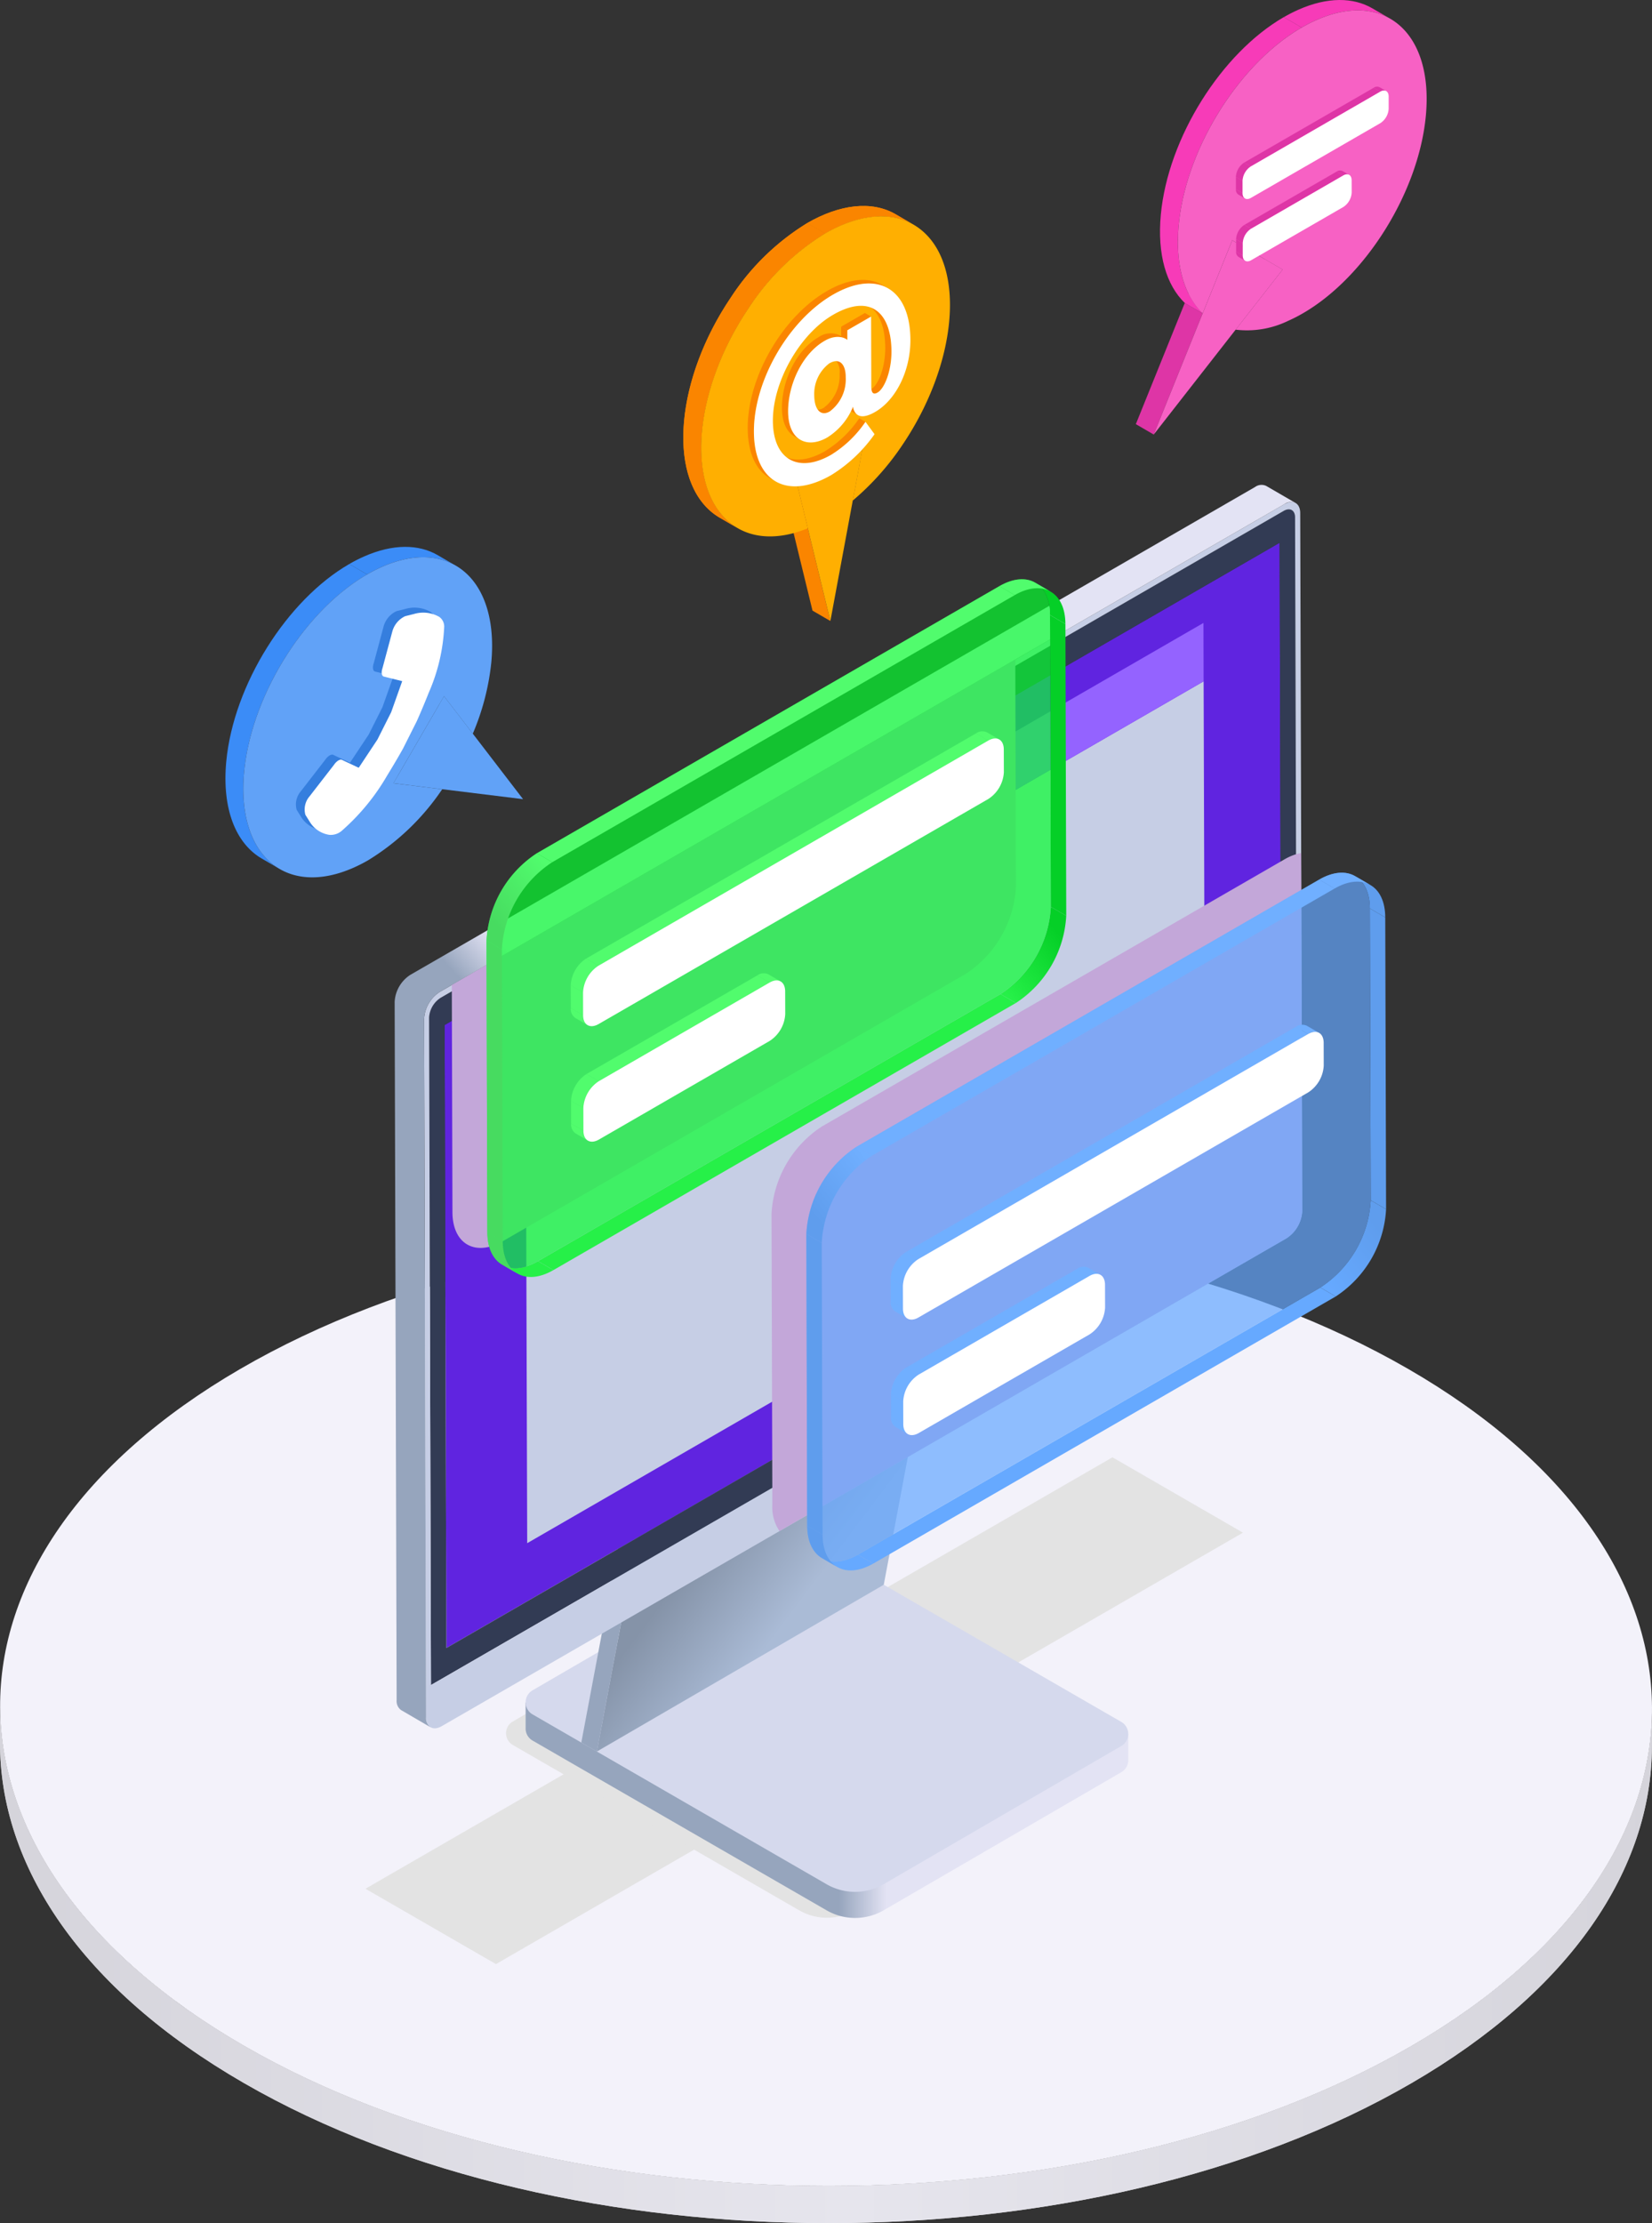 <svg xmlns="http://www.w3.org/2000/svg" xmlns:xlink="http://www.w3.org/1999/xlink" width="198.352" height="266.84" viewBox="0 0 198.352 266.84">
  <rect x="0" y="0" width="198.352" height="266.84" fill="#333333" stroke="none"/>
  <defs>
    <linearGradient id="linear-gradient" y1="0.5" x2="1" y2="0.5" gradientUnits="objectBoundingBox">
      <stop offset="0.07" stop-color="#c9c9c9"/>
      <stop offset="0.515" stop-color="#dfdfdf"/>
      <stop offset="0.938" stop-color="#c9c9c9"/>
    </linearGradient>
    <clipPath id="clip-path">
      <path id="Path_357" data-name="Path 357" d="M154.681,472.329l-.013,4.464c-.041,14.608-9.645,29.2-28.834,40.347-38.6,22.431-101.382,22.431-140.232,0-19.551-11.288-29.315-26.1-29.273-40.9l.012-4.464c-.042,14.794,9.723,29.611,29.274,40.9,38.85,22.43,101.633,22.43,140.232,0C145.036,501.526,154.639,486.938,154.681,472.329Z" fill="url(#linear-gradient)"/>
    </clipPath>
    <linearGradient id="linear-gradient-3" y1="0.5" x2="1" y2="0.5" gradientUnits="objectBoundingBox">
      <stop offset="0.001" stop-color="#d5d4db"/>
      <stop offset="0.515" stop-color="#e6e5ed"/>
      <stop offset="1" stop-color="#d5d4db"/>
    </linearGradient>
    <linearGradient id="linear-gradient-4" y1="0.5" x2="1" y2="0.5" gradientUnits="objectBoundingBox">
      <stop offset="0.52" stop-color="#96a5bd"/>
      <stop offset="0.599" stop-color="#e3e3f4"/>
    </linearGradient>
    <linearGradient id="linear-gradient-5" x1="0.703" y1="0.732" x2="0.297" y2="0.268" gradientUnits="objectBoundingBox">
      <stop offset="0.151" stop-color="#aabbd6"/>
      <stop offset="0.565" stop-color="#8593a8"/>
    </linearGradient>
    <linearGradient id="linear-gradient-6" x1="-0.085" y1="0.948" x2="0.743" y2="-0.093" gradientUnits="objectBoundingBox">
      <stop offset="0.398" stop-color="#96a5bd"/>
      <stop offset="0.436" stop-color="#e3e3f4"/>
    </linearGradient>
    <linearGradient id="linear-gradient-7" x1="0.196" y1="0.985" x2="0.962" y2="0.078" gradientUnits="objectBoundingBox">
      <stop offset="0" stop-color="#66a9ff"/>
      <stop offset="0.828" stop-color="#5f9ded"/>
    </linearGradient>
    <linearGradient id="linear-gradient-8" x1="0.038" y1="0.922" x2="0.804" y2="0.015" gradientUnits="objectBoundingBox">
      <stop offset="0.172" stop-color="#5f9ded"/>
      <stop offset="1" stop-color="#70afff"/>
    </linearGradient>
    <linearGradient id="linear-gradient-9" x1="0.196" y1="0.985" x2="0.963" y2="0.077" gradientUnits="objectBoundingBox">
      <stop offset="0" stop-color="#26f048"/>
      <stop offset="0.828" stop-color="#05cf27"/>
    </linearGradient>
    <linearGradient id="linear-gradient-10" x1="0.038" y1="0.923" x2="0.804" y2="0.015" gradientUnits="objectBoundingBox">
      <stop offset="0.172" stop-color="#47db60"/>
      <stop offset="1" stop-color="#51fc6d"/>
    </linearGradient>
    <clipPath id="clip-path-2">
      <path id="Path_425" data-name="Path 425" d="M8.9,333.767l2.147,1.247c-2.305-1.339-5.38-1.389-8.877.157a18.4,18.4,0,0,0-1.762.9l-2.147-1.247a18.391,18.391,0,0,1,1.762-.9C3.523,332.377,6.6,332.427,8.9,333.767Z" fill="none"/>
    </clipPath>
    <clipPath id="clip-path-3">
      <path id="Path_427" data-name="Path 427" d="M-10.092,371.424l-2.147-1.248c-3.1-1.8-4.8-5.928-4.266-11.643.869-9.247,7.3-19.4,14.769-23.711l2.147,1.247c-7.468,4.312-13.9,14.464-14.769,23.712C-14.9,365.5-13.189,369.624-10.092,371.424Z" fill="none"/>
    </clipPath>
    <clipPath id="clip-path-4">
      <path id="Path_437" data-name="Path 437" d="M121.113,268.128l2.146,1.247c-2.3-1.339-5.38-1.389-8.876.156a18.288,18.288,0,0,0-1.762.9l-2.147-1.248a18.292,18.292,0,0,1,1.763-.9C115.732,266.738,118.808,266.788,121.113,268.128Z" fill="none"/>
    </clipPath>
    <clipPath id="clip-path-5">
      <path id="Path_439" data-name="Path 439" d="M100.729,304.735l-2.147-1.247c-2.2-2.125-3.326-5.8-2.876-10.6.865-9.246,7.3-19.4,14.768-23.711l2.147,1.248c-7.468,4.312-13.9,14.465-14.768,23.711C97.4,298.933,98.528,302.61,100.729,304.735Z" fill="none"/>
    </clipPath>
    <clipPath id="clip-path-6">
      <path id="Path_460" data-name="Path 460" d="M63.873,292.842l2.147,1.248c-2.887-1.678-6.743-1.187-10.627,1.056L53.246,293.9C57.131,291.656,60.986,291.165,63.873,292.842Z" fill="#fa8500"/>
    </clipPath>
    <clipPath id="clip-path-7">
      <path id="Path_463" data-name="Path 463" d="M44.889,330.509l-2.147-1.248a7.225,7.225,0,0,1-1.125-.809c-5.133-4.486-4.06-15.915,2.4-25.526a29.111,29.111,0,0,1,9.233-9.028l2.147,1.248a29.1,29.1,0,0,0-9.233,9.028c-6.457,9.611-7.529,21.04-2.4,25.526A7.182,7.182,0,0,0,44.889,330.509Z" fill="#fa8500"/>
    </clipPath>
  </defs>
  <g id="Group_270" data-name="Group 270" transform="translate(43.671 -267.123)">
    <g id="Group_124" data-name="Group 124">
      <g id="Group_123" data-name="Group 123">
        <g id="Group_122" data-name="Group 122" style="mix-blend-mode: normal;isolation: isolate">
          <g id="Group_120" data-name="Group 120" style="mix-blend-mode: normal;isolation: isolate">
            <path id="Path_355" data-name="Path 355" d="M154.681,472.329l-.013,4.464c-.041,14.608-9.645,29.2-28.834,40.347-38.6,22.431-101.382,22.431-140.232,0-19.551-11.288-29.315-26.1-29.273-40.9l.012-4.464c-.042,14.794,9.723,29.611,29.274,40.9,38.85,22.43,101.633,22.43,140.232,0C145.036,501.526,154.639,486.938,154.681,472.329Z" fill="url(#linear-gradient)"/>
            <g id="Group_119" data-name="Group 119" clip-path="url(#clip-path)">
              <g id="Group_118" data-name="Group 118">
                <path id="Path_356" data-name="Path 356" d="M154.681,472.329l-.013,4.464c-.041,14.608-9.645,29.2-28.834,40.347-38.6,22.431-101.382,22.431-140.232,0-19.551-11.288-29.315-26.1-29.273-40.9l.012-4.464c-.042,14.794,9.723,29.611,29.274,40.9,38.85,22.43,101.633,22.43,140.232,0,19.189-11.151,28.792-25.739,28.834-40.348Z" fill="url(#linear-gradient-3)"/>
              </g>
            </g>
          </g>
          <g id="Group_121" data-name="Group 121">
            <path id="Path_358" data-name="Path 358" d="M125.411,431.437c38.85,22.43,39.056,58.8.436,81.24-38.6,22.431-101.382,22.431-140.232,0s-39.058-58.8-.459-81.229C23.776,409.005,86.561,409.006,125.411,431.437Z" fill="#f3f2fa"/>
          </g>
        </g>
      </g>
    </g>
    <g id="Group_269" data-name="Group 269">
      <g id="Group_125" data-name="Group 125">
        <path id="Path_359" data-name="Path 359" d="M15.876,502.871.208,493.826,89.9,442.041l15.668,9.046Z" fill="#e3e3e3"/>
        <path id="Path_360" data-name="Path 360" d="M52.38,457.6l34.37,19.843a1.627,1.627,0,0,1,0,2.817L58.982,496.4a6.692,6.692,0,0,1-6.708.01L17.9,476.569a1.628,1.628,0,0,1,0-2.817l27.773-16.14A6.69,6.69,0,0,1,52.38,457.6Z" fill="#e3e3e3"/>
      </g>
      <g id="Group_268" data-name="Group 268">
        <g id="Group_135" data-name="Group 135">
          <g id="Group_128" data-name="Group 128">
            <path id="Path_361" data-name="Path 361" d="M22.834,471.658l25.95-15.082a6.864,6.864,0,0,1,6.888-.009l31.984,18.466,4.141.215v3.138h0a1.657,1.657,0,0,1-.831,1.447L62.451,496.4a6.859,6.859,0,0,1-6.887.009L20.275,476.041a1.663,1.663,0,0,1-.835-1.441h0v-3.119Z" fill="url(#linear-gradient-4)"/>
            <path id="Path_362" data-name="Path 362" d="M55.672,453.431,90.961,473.8a1.672,1.672,0,0,1,0,2.893L62.451,493.269a6.871,6.871,0,0,1-6.887.01L20.275,472.9a1.671,1.671,0,0,1,0-2.893l28.513-16.571A6.873,6.873,0,0,1,55.672,453.431Z" fill="#d5d9ed"/>
            <path id="Path_363" data-name="Path 363" d="M36.5,432.215,27.99,477.359,62.44,457.338l8.515-45.143Z" fill="url(#linear-gradient-5)"/>
            <g id="Group_126" data-name="Group 126">
              <path id="Path_364" data-name="Path 364" d="M35.141,428.36l-9.016,47.921,1.865,1.078,8.515-45.144a5.6,5.6,0,0,1-1.392-3.554A2.776,2.776,0,0,1,35.141,428.36Z" fill="#96a5bd"/>
            </g>
            <path id="Path_365" data-name="Path 365" d="M66.385,409.38a1.851,1.851,0,0,1,1.866.186l.077.045a5.664,5.664,0,0,1,2.45,4.506,1.726,1.726,0,0,1-.739,1.532L35.59,435.667a1.723,1.723,0,0,0,.738-1.533,5.663,5.663,0,0,0-2.449-4.5l-.078-.047a1.857,1.857,0,0,0-1.866-.183Z" fill="#848b92"/>
            <g id="Group_127" data-name="Group 127">
              <path id="Path_366" data-name="Path 366" d="M33.8,429.586c-1.3-.75-2.394-.3-2.588,1.042a2.776,2.776,0,0,0-.028.3,5.6,5.6,0,0,0,1.392,3.554,4.609,4.609,0,0,0,1.078.94c.038.024.076.046.113.068,1.375.794,2.516.193,2.56-1.355a5.667,5.667,0,0,0-2.449-4.5Z" fill="#9fa7b0"/>
            </g>
          </g>
          <g id="Group_134" data-name="Group 134">
            <g id="Group_129" data-name="Group 129">
              <path id="Path_367" data-name="Path 367" d="M9.714,390.153l.212,74.775,100.257-57.883-.212-74.775Z" fill="#6024e0"/>
            </g>
            <g id="Group_130" data-name="Group 130">
              <path id="Path_368" data-name="Path 368" d="M19.457,395.893l.172,56.455,81.388-46.99-.172-56.455Z" fill="#c6cee5"/>
            </g>
            <g id="Group_131" data-name="Group 131">
              <path id="Path_369" data-name="Path 369" d="M19.457,395.893l-.02-7.011,81.388-46.99.02,7.011Z" fill="#9463ff"/>
            </g>
            <g id="Group_132" data-name="Group 132">
              <path id="Path_370" data-name="Path 370" d="M110.457,328.447c.764-.441,1.366-.076,1.368.779l.227,80.117L8.076,469.374l-.227-80.118a3.035,3.035,0,0,1,1.38-2.365ZM9.926,464.928l100.257-57.883-.212-74.775L9.714,390.153l.212,74.775Z" fill="#323b54"/>
            </g>
            <g id="Group_133" data-name="Group 133">
              <path id="Path_371" data-name="Path 371" d="M110.558,327.628c1.033-.6,1.883-.112,1.886,1.075l.238,83.8a4.15,4.15,0,0,1-1.874,3.246L9.374,474.308c-1.054.609-1.883.112-1.887-1.075l-.237-83.8a4.11,4.11,0,0,1,1.874-3.246ZM8.076,469.374l103.976-60.031-.227-80.117c0-.855-.6-1.22-1.368-.779L9.229,386.891a3.035,3.035,0,0,0-1.38,2.365l.227,80.118Z" fill="#c6cee5"/>
            </g>
            <path id="Path_372" data-name="Path 372" d="M5.59,384.136l101.434-58.561a1.321,1.321,0,0,1,1.336-.127l3.534,2.051a1.325,1.325,0,0,0-1.336.129L9.124,386.19a4.117,4.117,0,0,0-1.874,3.248l.237,83.8a1.328,1.328,0,0,0,.548,1.21L4.5,472.39a1.324,1.324,0,0,1-.548-1.21l-.238-83.8A4.12,4.12,0,0,1,5.59,384.136Z" fill="url(#linear-gradient-6)"/>
          </g>
        </g>
        <g id="Group_136" data-name="Group 136" style="mix-blend-mode: multiply;isolation: isolate">
          <path id="Path_373" data-name="Path 373" d="M112.684,412.5a4.162,4.162,0,0,1-1.875,3.247L49.922,450.894a5.057,5.057,0,0,1-.864-3.058l0-2.121-.094-32.9A13.367,13.367,0,0,1,55,402.34l55.535-32.059a6.765,6.765,0,0,1,1.4-.623,5.039,5.039,0,0,1,.618-.142Z" fill="#c3a7d9"/>
        </g>
        <g id="Group_137" data-name="Group 137" style="mix-blend-mode: multiply;isolation: isolate">
          <path id="Path_374" data-name="Path 374" d="M78.315,373.549a13.375,13.375,0,0,1-6.043,10.473L16.738,416.081c-3.336,1.927-6.075.366-6.085-3.467l-.074-26.5-.005-.759,67.663-39.065,0,.759Z" fill="#c3a7d9"/>
        </g>
        <g id="Group_165" data-name="Group 165">
          <g id="Group_149" data-name="Group 149" style="mix-blend-mode: normal;isolation: isolate">
            <g id="Group_138" data-name="Group 138" opacity="0.7">
              <path id="Path_375" data-name="Path 375" d="M114.723,372.7c3.337-1.926,6.074-.366,6.085,3.468l.1,35.026a13.375,13.375,0,0,1-6.045,10.471L59.331,453.724c-3.337,1.926-6.074.362-6.084-3.468l-.1-35.026a13.37,13.37,0,0,1,6.046-10.471Z" fill="#64a7ff"/>
            </g>
            <g id="Group_139" data-name="Group 139">
              <path id="Path_376" data-name="Path 376" d="M122.753,412.264a13.375,13.375,0,0,1-6.045,10.471l-1.846-1.072a13.375,13.375,0,0,0,6.045-10.471Z" fill="url(#linear-gradient-7)"/>
            </g>
            <g id="Group_140" data-name="Group 140">
              <path id="Path_377" data-name="Path 377" d="M122.653,377.238l.1,35.026-1.845-1.072-.1-35.027Z" fill="#5f9ded"/>
            </g>
            <g id="Group_141" data-name="Group 141">
              <path id="Path_378" data-name="Path 378" d="M120.88,373.357c1.09.633,1.768,1.976,1.773,3.881l-1.845-1.072c0-1.9-.683-3.248-1.774-3.882Z" fill="#5f9ded"/>
            </g>
            <g id="Group_142" data-name="Group 142">
              <path id="Path_379" data-name="Path 379" d="M61.038,405.832l-1.845-1.072L114.723,372.7l1.845,1.072Z" fill="#70afff"/>
            </g>
            <g id="Group_143" data-name="Group 143">
              <path id="Path_380" data-name="Path 380" d="M119.034,372.284l1.846,1.073c-1.1-.642-2.632-.556-4.311.414l-1.846-1.073C116.4,371.729,117.93,371.642,119.034,372.284Z" fill="#70afff"/>
            </g>
            <g id="Group_144" data-name="Group 144">
              <path id="Path_381" data-name="Path 381" d="M55.021,454.137c1.1.642,2.632.556,4.31-.413l1.846,1.072c-1.679.969-3.206,1.055-4.31.413Z" fill="#66a9ff"/>
            </g>
            <g id="Group_145" data-name="Group 145">
              <path id="Path_382" data-name="Path 382" d="M56.867,455.209l-1.846-1.072c-1.091-.634-1.769-1.978-1.774-3.881l1.845,1.072C55.1,453.232,55.776,454.575,56.867,455.209Z" fill="#5f9ded"/>
            </g>
            <g id="Group_146" data-name="Group 146">
              <path id="Path_383" data-name="Path 383" d="M116.708,422.735,61.177,454.8l-1.845-1.073,55.531-32.061Z" fill="#66a9ff"/>
            </g>
            <g id="Group_147" data-name="Group 147">
              <path id="Path_384" data-name="Path 384" d="M55.092,451.328l-1.845-1.072-.1-35.026,1.845,1.072Z" fill="#5f9ded"/>
            </g>
            <g id="Group_148" data-name="Group 148">
              <path id="Path_385" data-name="Path 385" d="M54.993,416.3l-1.846-1.072a13.37,13.37,0,0,1,6.046-10.471l1.845,1.073A13.366,13.366,0,0,0,54.993,416.3Z" fill="url(#linear-gradient-8)"/>
            </g>
          </g>
          <g id="Group_164" data-name="Group 164">
            <g id="Group_156" data-name="Group 156" style="mix-blend-mode: normal;isolation: isolate">
              <g id="Group_150" data-name="Group 150">
                <path id="Path_386" data-name="Path 386" d="M86.987,419.287l1.477.858a1.315,1.315,0,0,0-1.326.13l-1.476-.858A1.313,1.313,0,0,1,86.987,419.287Z" fill="#70afff"/>
              </g>
              <g id="Group_151" data-name="Group 151">
                <path id="Path_387" data-name="Path 387" d="M65.328,439.252l-1.476-.858a1.3,1.3,0,0,1-.544-1.2l1.476.858A1.305,1.305,0,0,0,65.328,439.252Z" fill="#70afff"/>
              </g>
              <g id="Group_152" data-name="Group 152">
                <path id="Path_388" data-name="Path 388" d="M64.784,438.057l-1.476-.858-.008-2.728,1.476.858Z" fill="#70afff"/>
              </g>
              <g id="Group_153" data-name="Group 153">
                <path id="Path_389" data-name="Path 389" d="M66.629,432.116l-1.476-.858,20.508-11.841,1.476.858Z" fill="#70afff"/>
              </g>
              <g id="Group_154" data-name="Group 154">
                <path id="Path_390" data-name="Path 390" d="M64.776,435.329l-1.476-.858a4.088,4.088,0,0,1,1.853-3.213l1.476.858A4.085,4.085,0,0,0,64.776,435.329Z" fill="#70afff"/>
              </g>
              <g id="Group_155" data-name="Group 155">
                <path id="Path_391" data-name="Path 391" d="M87.138,420.275c1.03-.594,1.865-.119,1.868,1.065l.008,2.727a4.094,4.094,0,0,1-1.856,3.216l-20.509,11.84c-1.026.593-1.862.113-1.865-1.066l-.008-2.728a4.085,4.085,0,0,1,1.853-3.213Z" fill="#fff"/>
              </g>
            </g>
            <g id="Group_163" data-name="Group 163" style="mix-blend-mode: normal;isolation: isolate">
              <g id="Group_157" data-name="Group 157">
                <path id="Path_392" data-name="Path 392" d="M113.24,390.245l1.477.858a1.315,1.315,0,0,0-1.326.13l-1.476-.858A1.313,1.313,0,0,1,113.24,390.245Z" fill="#70afff"/>
              </g>
              <g id="Group_158" data-name="Group 158">
                <path id="Path_393" data-name="Path 393" d="M65.287,425.387l-1.476-.858a1.3,1.3,0,0,1-.542-1.192l1.476.858A1.3,1.3,0,0,0,65.287,425.387Z" fill="#70afff"/>
              </g>
              <g id="Group_159" data-name="Group 159">
                <path id="Path_394" data-name="Path 394" d="M64.745,424.2l-1.476-.858-.008-2.728,1.476.858Z" fill="#70afff"/>
              </g>
              <g id="Group_160" data-name="Group 160">
                <path id="Path_395" data-name="Path 395" d="M66.59,418.254l-1.476-.858,46.8-27.021,1.476.858Z" fill="#70afff"/>
              </g>
              <g id="Group_161" data-name="Group 161">
                <path id="Path_396" data-name="Path 396" d="M64.737,421.468l-1.476-.858a4.083,4.083,0,0,1,1.853-3.214l1.476.858A4.089,4.089,0,0,0,64.737,421.468Z" fill="#70afff"/>
              </g>
              <g id="Group_162" data-name="Group 162">
                <path id="Path_397" data-name="Path 397" d="M113.391,391.233c1.03-.594,1.865-.118,1.869,1.065l.007,2.728a4.082,4.082,0,0,1-1.856,3.211l-46.8,27.021c-1.027.593-1.862.117-1.865-1.063l-.008-2.727a4.089,4.089,0,0,1,1.853-3.214Z" fill="#fff"/>
              </g>
            </g>
          </g>
        </g>
        <g id="Group_193" data-name="Group 193">
          <g id="Group_177" data-name="Group 177" style="mix-blend-mode: normal;isolation: isolate">
            <g id="Group_166" data-name="Group 166" opacity="0.7">
              <path id="Path_398" data-name="Path 398" d="M76.321,337.479c3.336-1.927,6.073-.367,6.084,3.467l.1,35.023a13.366,13.366,0,0,1-6.045,10.47L20.928,418.5c-3.336,1.926-6.074.367-6.084-3.467l-.1-35.023a13.369,13.369,0,0,1,6.045-10.47Z" fill="#06ff2f"/>
            </g>
            <g id="Group_167" data-name="Group 167">
              <path id="Path_399" data-name="Path 399" d="M84.35,377.041a13.369,13.369,0,0,1-6.045,10.47l-1.846-1.072a13.366,13.366,0,0,0,6.045-10.47Z" fill="url(#linear-gradient-9)"/>
            </g>
            <g id="Group_168" data-name="Group 168">
              <path id="Path_400" data-name="Path 400" d="M84.251,342.018l.1,35.023L82.5,375.969l-.1-35.023Z" fill="#05cf27"/>
            </g>
            <g id="Group_169" data-name="Group 169">
              <path id="Path_401" data-name="Path 401" d="M82.477,338.137c1.09.633,1.768,1.977,1.774,3.881L82.4,340.946c0-1.905-.683-3.248-1.774-3.882Z" fill="#05cf27"/>
            </g>
            <g id="Group_170" data-name="Group 170">
              <path id="Path_402" data-name="Path 402" d="M22.635,370.612l-1.845-1.072,55.531-32.061,1.845,1.073Z" fill="#51fc6d"/>
            </g>
            <g id="Group_171" data-name="Group 171">
              <path id="Path_403" data-name="Path 403" d="M80.631,337.064l1.846,1.073c-1.1-.642-2.632-.555-4.311.414l-1.845-1.072C78,336.509,79.527,336.423,80.631,337.064Z" fill="#51fc6d"/>
            </g>
            <g id="Group_172" data-name="Group 172">
              <path id="Path_404" data-name="Path 404" d="M16.617,418.914c1.1.642,2.632.555,4.311-.414l1.846,1.072c-1.68.97-3.207,1.056-4.311.415Z" fill="#26f048"/>
            </g>
            <g id="Group_173" data-name="Group 173">
              <path id="Path_405" data-name="Path 405" d="M18.463,419.987l-1.846-1.073c-1.09-.633-1.768-1.977-1.773-3.881l1.845,1.072C16.694,418.01,17.373,419.353,18.463,419.987Z" fill="#47db60"/>
            </g>
            <g id="Group_174" data-name="Group 174">
              <path id="Path_406" data-name="Path 406" d="M78.3,387.511,22.774,419.572,20.928,418.5l55.531-32.061Z" fill="#26f048"/>
            </g>
            <g id="Group_175" data-name="Group 175">
              <path id="Path_407" data-name="Path 407" d="M16.689,416.105l-1.845-1.072-.1-35.023,1.845,1.072Z" fill="#47db60"/>
            </g>
            <g id="Group_176" data-name="Group 176">
              <path id="Path_408" data-name="Path 408" d="M16.59,381.082l-1.846-1.072a13.369,13.369,0,0,1,6.045-10.47l1.846,1.072A13.366,13.366,0,0,0,16.59,381.082Z" fill="url(#linear-gradient-10)"/>
            </g>
          </g>
          <g id="Group_192" data-name="Group 192">
            <g id="Group_184" data-name="Group 184" style="mix-blend-mode: normal;isolation: isolate">
              <g id="Group_178" data-name="Group 178">
                <path id="Path_409" data-name="Path 409" d="M48.583,384.066l1.476.858a1.313,1.313,0,0,0-1.325.13l-1.477-.858A1.314,1.314,0,0,1,48.583,384.066Z" fill="#51fc6d"/>
              </g>
              <g id="Group_179" data-name="Group 179">
                <path id="Path_410" data-name="Path 410" d="M26.919,404.027l-1.476-.858a1.3,1.3,0,0,1-.543-1.19l1.477.858A1.3,1.3,0,0,0,26.919,404.027Z" fill="#51fc6d"/>
              </g>
              <g id="Group_180" data-name="Group 180">
                <path id="Path_411" data-name="Path 411" d="M26.377,402.837l-1.476-.858-.008-2.728,1.476.858Z" fill="#51fc6d"/>
              </g>
              <g id="Group_181" data-name="Group 181">
                <path id="Path_412" data-name="Path 412" d="M28.225,396.894l-1.476-.858L47.257,384.2l1.476.858Z" fill="#51fc6d"/>
              </g>
              <g id="Group_182" data-name="Group 182">
                <path id="Path_413" data-name="Path 413" d="M26.369,400.109l-1.476-.858a4.09,4.09,0,0,1,1.856-3.215l1.476.858A4.1,4.1,0,0,0,26.369,400.109Z" fill="#51fc6d"/>
              </g>
              <g id="Group_183" data-name="Group 183">
                <path id="Path_414" data-name="Path 414" d="M48.734,385.054c1.026-.593,1.865-.119,1.868,1.064l.008,2.728a4.091,4.091,0,0,1-1.857,3.211L28.245,403.9c-1.026.592-1.865.119-1.868-1.061l-.008-2.728a4.1,4.1,0,0,1,1.856-3.215Z" fill="#fff"/>
              </g>
            </g>
            <g id="Group_191" data-name="Group 191" style="mix-blend-mode: normal;isolation: isolate">
              <g id="Group_185" data-name="Group 185">
                <path id="Path_415" data-name="Path 415" d="M74.833,355.025l1.477.858a1.311,1.311,0,0,0-1.323.129l-1.476-.858A1.309,1.309,0,0,1,74.833,355.025Z" fill="#51fc6d"/>
              </g>
              <g id="Group_186" data-name="Group 186">
                <path id="Path_416" data-name="Path 416" d="M26.88,390.166l-1.477-.858a1.3,1.3,0,0,1-.542-1.19l1.476.858A1.3,1.3,0,0,0,26.88,390.166Z" fill="#51fc6d"/>
              </g>
              <g id="Group_187" data-name="Group 187">
                <path id="Path_417" data-name="Path 417" d="M26.337,388.976l-1.476-.858-.008-2.732,1.476.858Z" fill="#51fc6d"/>
              </g>
              <g id="Group_188" data-name="Group 188">
                <path id="Path_418" data-name="Path 418" d="M28.186,383.033l-1.476-.858,46.8-27.021,1.476.858Z" fill="#51fc6d"/>
              </g>
              <g id="Group_189" data-name="Group 189">
                <path id="Path_419" data-name="Path 419" d="M26.33,386.244l-1.477-.858a4.093,4.093,0,0,1,1.856-3.211l1.477.858A4.087,4.087,0,0,0,26.33,386.244Z" fill="#51fc6d"/>
              </g>
              <g id="Group_190" data-name="Group 190">
                <path id="Path_420" data-name="Path 420" d="M74.987,356.012c1.026-.593,1.862-.117,1.865,1.063l.008,2.731a4.088,4.088,0,0,1-1.853,3.21l-46.8,27.021c-1.027.592-1.865.118-1.869-1.061l-.007-2.732a4.087,4.087,0,0,1,1.856-3.211Z" fill="#fff"/>
              </g>
            </g>
          </g>
        </g>
        <g id="Group_208" data-name="Group 208">
          <g id="Group_206" data-name="Group 206">
            <g id="Group_205" data-name="Group 205" style="mix-blend-mode: normal;isolation: isolate">
              <g id="Group_194" data-name="Group 194">
                <path id="Path_421" data-name="Path 421" d="M3.566,361.135l-2.147-1.248,5.857.721,2.147,1.247Z" fill="#375b8c"/>
              </g>
              <g id="Group_195" data-name="Group 195">
                <path id="Path_422" data-name="Path 422" d="M13.1,355.188l-2.147-1.247-3.458-4.5,2.147,1.247Z" fill="#325480"/>
              </g>
              <g id="Group_196" data-name="Group 196">
                <path id="Path_423" data-name="Path 423" d="M9.638,350.683l3.458,4.5,6.035,7.862-9.707-1.195-5.857-.721Z" fill="#61a2f7"/>
              </g>
              <g id="Group_197" data-name="Group 197">
                <rect id="Rectangle_12" data-name="Rectangle 12" width="12.087" height="2.483" transform="matrix(0.502, -0.865, 0.865, 0.502, 1.418, 359.886)" fill="#406aa2"/>
              </g>
              <g id="Group_200" data-name="Group 200" style="mix-blend-mode: normal;isolation: isolate">
                <g id="Group_199" data-name="Group 199" clip-path="url(#clip-path-2)">
                  <g id="Group_198" data-name="Group 198" style="mix-blend-mode: normal;isolation: isolate">
                    <path id="Path_424" data-name="Path 424" d="M.411,336.069l-2.147-1.247a18.391,18.391,0,0,1,1.762-.9c3.5-1.547,6.572-1.5,8.877-.157l2.147,1.247c-2.305-1.339-5.38-1.389-8.877.157a18.4,18.4,0,0,0-1.762.9Z" fill="#3b8cf7"/>
                  </g>
                </g>
              </g>
              <g id="Group_203" data-name="Group 203" style="mix-blend-mode: normal;isolation: isolate">
                <g id="Group_202" data-name="Group 202" clip-path="url(#clip-path-3)">
                  <g id="Group_201" data-name="Group 201">
                    <path id="Path_426" data-name="Path 426" d="M-10.092,371.424l-2.147-1.248c-3.1-1.8-4.8-5.928-4.266-11.643.869-9.247,7.3-19.4,14.769-23.711l2.147,1.247c-7.468,4.312-13.9,14.464-14.769,23.712-.537,5.715,1.169,9.843,4.266,11.643Z" fill="#3b8cf7"/>
                  </g>
                </g>
              </g>
              <g id="Group_204" data-name="Group 204">
                <path id="Path_428" data-name="Path 428" d="M.411,336.069a18.4,18.4,0,0,1,1.762-.9c8.2-3.625,14.079,1.522,13.143,11.491a29.433,29.433,0,0,1-2.22,8.526l-3.458-4.5L3.566,361.135l5.857.72a28.881,28.881,0,0,1-8.875,8.514,18.407,18.407,0,0,1-1.763.9c-8.194,3.623-14.079-1.518-13.143-11.486C-13.489,350.533-7.057,340.381.411,336.069Z" fill="#61a2f7"/>
              </g>
            </g>
          </g>
          <g id="Group_207" data-name="Group 207">
            <path id="Path_429" data-name="Path 429" d="M-5.132,366.728l.033.005a2.039,2.039,0,0,0,1.5-.568,26.282,26.282,0,0,0,5.342-6.521c.783-1.273,1.419-2.364,1.926-3.269l1.654-3.291c.419-.937.906-2.08,1.446-3.439a22.128,22.128,0,0,0,1.839-7.766,1.438,1.438,0,0,0-.564-1.3l-.027-.017a3.888,3.888,0,0,0-3.032-.344l-1.055.263a2.861,2.861,0,0,0-1.546,1.847l-1.181,4.4c-.173.505-.105.931.16,1l2.21.552-1.321,3.718h0L.6,355.285h0l-2.251,3.387-2.011-.947c-.243-.111-.654.144-.965.6L-7.552,362.1a2.408,2.408,0,0,0-.5,2.22l.512.82A3.32,3.32,0,0,0-5.132,366.728Z" fill="#357ede"/>
            <path id="Path_430" data-name="Path 430" d="M-4.085,367.333l.034,0a2.032,2.032,0,0,0,1.5-.567,26.28,26.28,0,0,0,5.342-6.521c.783-1.273,1.419-2.364,1.926-3.269l1.654-3.291c.419-.937.906-2.08,1.446-3.44a22.1,22.1,0,0,0,1.839-7.765,1.438,1.438,0,0,0-.564-1.3l-.027-.017a3.881,3.881,0,0,0-3.031-.344l-1.056.263a2.856,2.856,0,0,0-1.546,1.847l-1.181,4.4c-.173.505-.1.931.161,1l2.209.551L3.3,352.6h0l-1.654,3.29h0L-.6,359.277l-2.01-.947c-.244-.112-.655.144-.965.6l-2.928,3.777a2.406,2.406,0,0,0-.5,2.219l.513.82A3.318,3.318,0,0,0-4.085,367.333Z" fill="#fff"/>
          </g>
        </g>
        <g id="Group_238" data-name="Group 238">
          <g id="Group_222" data-name="Group 222">
            <g id="Group_221" data-name="Group 221" style="mix-blend-mode: normal;isolation: isolate">
              <g id="Group_209" data-name="Group 209">
                <path id="Path_431" data-name="Path 431" d="M104.691,306.691l-2.147-1.247,5.638-7.216,2.147,1.247Z" fill="#a54184"/>
              </g>
              <g id="Group_210" data-name="Group 210">
                <path id="Path_432" data-name="Path 432" d="M94.853,319.28l-2.147-1.247,5.876-14.545,2.147,1.247Z" fill="#de35a6"/>
              </g>
              <g id="Group_211" data-name="Group 211">
                <path id="Path_433" data-name="Path 433" d="M104.274,295.959l-2.147-1.247,6.055,3.516,2.147,1.247Z" fill="#823367"/>
              </g>
              <g id="Group_212" data-name="Group 212">
                <path id="Path_434" data-name="Path 434" d="M104.274,295.959l6.055,3.516-5.638,7.216-9.838,12.59,5.876-14.545Z" fill="#f761c4"/>
              </g>
              <g id="Group_213" data-name="Group 213">
                <path id="Path_435" data-name="Path 435" d="M100.729,304.735l-2.147-1.247,3.545-8.776,2.147,1.247Z" fill="#9e3e7e"/>
              </g>
              <g id="Group_216" data-name="Group 216" style="mix-blend-mode: normal;isolation: isolate">
                <g id="Group_215" data-name="Group 215" clip-path="url(#clip-path-4)">
                  <g id="Group_214" data-name="Group 214" style="mix-blend-mode: normal;isolation: isolate">
                    <path id="Path_436" data-name="Path 436" d="M112.621,270.43l-2.147-1.248a18.292,18.292,0,0,1,1.763-.9c3.5-1.546,6.571-1.5,8.876-.156l2.146,1.247c-2.3-1.339-5.38-1.389-8.876.156a18.288,18.288,0,0,0-1.762.9Z" fill="#f73bb8"/>
                  </g>
                </g>
              </g>
              <g id="Group_219" data-name="Group 219" style="mix-blend-mode: normal;isolation: isolate">
                <g id="Group_218" data-name="Group 218" clip-path="url(#clip-path-5)">
                  <g id="Group_217" data-name="Group 217" style="mix-blend-mode: normal;isolation: isolate">
                    <path id="Path_438" data-name="Path 438" d="M100.729,304.735l-2.147-1.247c-2.2-2.125-3.326-5.8-2.876-10.6.865-9.246,7.3-19.4,14.768-23.711l2.147,1.248c-7.468,4.312-13.9,14.465-14.768,23.711-.45,4.792.675,8.469,2.876,10.594Z" fill="#f73bb8"/>
                  </g>
                </g>
              </g>
              <g id="Group_220" data-name="Group 220">
                <path id="Path_440" data-name="Path 440" d="M112.621,270.43a18.288,18.288,0,0,1,1.762-.9c8.195-3.623,14.08,1.522,13.144,11.491-.869,9.247-7.3,19.4-14.772,23.713a18.384,18.384,0,0,1-1.762.9,11.322,11.322,0,0,1-6.3,1.058l5.638-7.216-6.055-3.516-3.545,8.776c-2.2-2.125-3.326-5.8-2.876-10.594C98.718,284.895,105.153,274.742,112.621,270.43Z" fill="#f761c4"/>
              </g>
            </g>
          </g>
          <g id="Group_237" data-name="Group 237">
            <g id="Group_229" data-name="Group 229" style="mix-blend-mode: normal;isolation: isolate">
              <g id="Group_223" data-name="Group 223">
                <path id="Path_441" data-name="Path 441" d="M117.529,287.651l.8.463a.71.71,0,0,0-.716.071l-.8-.463A.71.71,0,0,1,117.529,287.651Z" fill="#de35a6"/>
              </g>
              <g id="Group_224" data-name="Group 224">
                <path id="Path_442" data-name="Path 442" d="M105.84,298.426l-.8-.463a.7.7,0,0,1-.294-.645l.8.463A.7.7,0,0,0,105.84,298.426Z" fill="#de35a6"/>
              </g>
              <g id="Group_225" data-name="Group 225">
                <path id="Path_443" data-name="Path 443" d="M105.546,297.781l-.8-.463,0-1.472.8.463Z" fill="#de35a6"/>
              </g>
              <g id="Group_226" data-name="Group 226">
                <path id="Path_444" data-name="Path 444" d="M106.542,294.575l-.8-.463,11.068-6.39.8.463Z" fill="#de35a6"/>
              </g>
              <g id="Group_227" data-name="Group 227">
                <path id="Path_445" data-name="Path 445" d="M105.542,296.309l-.8-.463a2.2,2.2,0,0,1,1-1.734l.8.463A2.2,2.2,0,0,0,105.542,296.309Z" fill="#de35a6"/>
              </g>
              <g id="Group_228" data-name="Group 228">
                <path id="Path_446" data-name="Path 446" d="M117.61,288.185c.556-.321,1.007-.065,1.008.574l.005,1.472a2.211,2.211,0,0,1-1,1.736l-11.068,6.39c-.554.32-1.005.061-1.007-.576l0-1.472a2.2,2.2,0,0,1,1-1.734Z" fill="#fff"/>
              </g>
            </g>
            <g id="Group_236" data-name="Group 236" style="mix-blend-mode: normal;isolation: isolate">
              <g id="Group_230" data-name="Group 230">
                <path id="Path_447" data-name="Path 447" d="M121.972,277.592l.8.463a.712.712,0,0,0-.716.071l-.8-.463A.708.708,0,0,1,121.972,277.592Z" fill="#de35a6"/>
              </g>
              <g id="Group_231" data-name="Group 231">
                <path id="Path_448" data-name="Path 448" d="M105.817,290.944l-.8-.463a.7.7,0,0,1-.293-.644l.8.463A.7.7,0,0,0,105.817,290.944Z" fill="#de35a6"/>
              </g>
              <g id="Group_232" data-name="Group 232">
                <path id="Path_449" data-name="Path 449" d="M105.525,290.3l-.8-.463,0-1.472.8.463Z" fill="#de35a6"/>
              </g>
              <g id="Group_233" data-name="Group 233">
                <path id="Path_450" data-name="Path 450" d="M106.521,287.094l-.8-.463,15.533-8.968.8.463Z" fill="#de35a6"/>
              </g>
              <g id="Group_234" data-name="Group 234">
                <path id="Path_451" data-name="Path 451" d="M105.521,288.828l-.8-.463a2.2,2.2,0,0,1,1-1.734l.8.463A2.2,2.2,0,0,0,105.521,288.828Z" fill="#de35a6"/>
              </g>
              <g id="Group_235" data-name="Group 235">
                <path id="Path_452" data-name="Path 452" d="M122.053,278.126c.556-.321,1.007-.064,1.009.575l0,1.472a2.2,2.2,0,0,1-1,1.733l-15.533,8.968c-.554.32-1,.063-1.006-.574l0-1.472a2.2,2.2,0,0,1,1-1.734Z" fill="#fff"/>
              </g>
            </g>
          </g>
        </g>
        <g id="Group_267" data-name="Group 267">
          <g id="Group_252" data-name="Group 252">
            <g id="Group_251" data-name="Group 251" style="mix-blend-mode: normal;isolation: isolate">
              <g id="Group_239" data-name="Group 239">
                <path id="Path_453" data-name="Path 453" d="M58.719,327.2l-2.147-1.247,1.541-8.289,2.147,1.248Z" fill="#fa8500"/>
              </g>
              <g id="Group_240" data-name="Group 240">
                <path id="Path_454" data-name="Path 454" d="M56.031,341.662l-2.147-1.247-2.712-11.128,2.147,1.247Z" fill="#fa8500"/>
              </g>
              <g id="Group_241" data-name="Group 241">
                <path id="Path_455" data-name="Path 455" d="M51.684,323.823l-2.147-1.247,8.576-4.909,2.147,1.248Z" fill="#fa8500"/>
              </g>
              <g id="Group_242" data-name="Group 242">
                <path id="Path_456" data-name="Path 456" d="M51.684,323.823l8.576-4.909L58.719,327.2l-2.688,14.459L53.32,330.534Z" fill="#ffaf01"/>
              </g>
              <g id="Group_243" data-name="Group 243">
                <path id="Path_457" data-name="Path 457" d="M53.32,330.534l-2.147-1.247-1.636-6.711,2.147,1.247Z" fill="#fa8500"/>
              </g>
              <g id="Group_246" data-name="Group 246">
                <path id="Path_458" data-name="Path 458" d="M63.873,292.842l2.147,1.248c-2.887-1.678-6.743-1.187-10.627,1.056L53.246,293.9C57.131,291.656,60.986,291.165,63.873,292.842Z" fill="#fa8500"/>
                <g id="Group_245" data-name="Group 245" clip-path="url(#clip-path-6)">
                  <g id="Group_244" data-name="Group 244" style="mix-blend-mode: normal;isolation: isolate">
                    <path id="Path_459" data-name="Path 459" d="M55.393,295.146,53.246,293.9c3.885-2.242,7.74-2.733,10.627-1.056l2.147,1.248c-2.887-1.678-6.743-1.187-10.627,1.056Z" fill="#fa8500"/>
                  </g>
                </g>
              </g>
              <g id="Group_249" data-name="Group 249">
                <path id="Path_461" data-name="Path 461" d="M44.889,330.509l-2.147-1.248a7.225,7.225,0,0,1-1.125-.809c-5.133-4.486-4.06-15.915,2.4-25.526a29.111,29.111,0,0,1,9.233-9.028l2.147,1.248a29.1,29.1,0,0,0-9.233,9.028c-6.457,9.611-7.529,21.04-2.4,25.526A7.182,7.182,0,0,0,44.889,330.509Z" fill="#fa8500"/>
                <g id="Group_248" data-name="Group 248" clip-path="url(#clip-path-7)">
                  <g id="Group_247" data-name="Group 247" style="mix-blend-mode: normal;isolation: isolate">
                    <path id="Path_462" data-name="Path 462" d="M44.889,330.509l-2.147-1.248a7.225,7.225,0,0,1-1.125-.809c-5.133-4.486-4.06-15.915,2.4-25.526a29.111,29.111,0,0,1,9.233-9.028l2.147,1.248a29.1,29.1,0,0,0-9.233,9.028c-6.457,9.611-7.529,21.04-2.4,25.526a7.182,7.182,0,0,0,1.125.809Z" fill="#fa8500"/>
                  </g>
                </g>
              </g>
              <g id="Group_250" data-name="Group 250">
                <path id="Path_464" data-name="Path 464" d="M55.393,295.146c4.414-2.549,8.791-2.835,11.751-.248,5.134,4.487,4.061,15.916-2.395,25.527a32.076,32.076,0,0,1-6.03,6.778l1.541-8.289-8.576,4.909,1.636,6.711c-3.637,1.483-7.089,1.323-9.556-.834-5.133-4.486-4.061-15.915,2.4-25.526A29.1,29.1,0,0,1,55.393,295.146Z" fill="#ffaf01"/>
              </g>
            </g>
          </g>
          <g id="Group_266" data-name="Group 266">
            <g id="Group_265" data-name="Group 265" style="mix-blend-mode: normal;isolation: isolate">
              <g id="Group_253" data-name="Group 253">
                <path id="Path_465" data-name="Path 465" d="M59.338,316.95l-.738-.429a1.272,1.272,0,0,1-.545-.782l.738.429A1.272,1.272,0,0,0,59.338,316.95Z" fill="#fa8500"/>
              </g>
              <g id="Group_254" data-name="Group 254">
                <path id="Path_466" data-name="Path 466" d="M58.793,316.168l-.738-.429-.044-.228.738.429Z" fill="#fa8500"/>
              </g>
              <g id="Group_255" data-name="Group 255">
                <path id="Path_467" data-name="Path 467" d="M54.846,316.6l-.739-.429a1.072,1.072,0,0,0,1.115-.1l.739.429A1.072,1.072,0,0,1,54.846,316.6Z" fill="#fa8500"/>
              </g>
              <g id="Group_256" data-name="Group 256">
                <path id="Path_468" data-name="Path 468" d="M51.132,322.262l-.738-.429c1.257.73,3.011.589,5-.558a13.626,13.626,0,0,0,4.108-3.949l.738.429a13.627,13.627,0,0,1-4.108,3.949C54.144,322.851,52.389,322.992,51.132,322.262Z" fill="#fa8500"/>
              </g>
              <g id="Group_257" data-name="Group 257">
                <path id="Path_469" data-name="Path 469" d="M61.18,314.325l-.738-.428c.131.076.307.033.511-.085.839-.484,1.673-2.594,1.667-4.93-.007-2.494-.72-4.295-2.045-5.065l.739.429c1.324.77,2.037,2.571,2.044,5.065.007,2.336-.828,4.446-1.667,4.93C61.487,314.359,61.311,314.4,61.18,314.325Z" fill="#fa8500"/>
              </g>
              <g id="Group_258" data-name="Group 258">
                <path id="Path_470" data-name="Path 470" d="M56.455,310.162l.738.429a2.025,2.025,0,0,1,.681,1.809,4.8,4.8,0,0,1-1.913,4.107l-.739-.429a4.8,4.8,0,0,0,1.914-4.107A2.025,2.025,0,0,0,56.455,310.162Z" fill="#fa8500"/>
              </g>
              <g id="Group_259" data-name="Group 259">
                <path id="Path_471" data-name="Path 471" d="M58.059,306.767l-.738-.429,2.852-1.647.738.429Z" fill="#fa8500"/>
              </g>
              <g id="Group_260" data-name="Group 260">
                <path id="Path_472" data-name="Path 472" d="M58.063,307.939l-.738-.429,0-1.172.738.429Z" fill="#fa8500"/>
              </g>
              <g id="Group_261" data-name="Group 261">
                <path id="Path_473" data-name="Path 473" d="M52.424,319.911l-.738-.429c-.882-.512-1.465-1.643-1.47-3.415-.009-3.2,1.685-6.9,4.363-8.449a2.539,2.539,0,0,1,2.573-.244l.738.429a2.539,2.539,0,0,0-2.573.244c-2.678,1.546-4.372,5.248-4.363,8.449C50.959,318.268,51.542,319.4,52.424,319.911Z" fill="#fa8500"/>
              </g>
              <g id="Group_262" data-name="Group 262">
                <path id="Path_474" data-name="Path 474" d="M62.231,301.309l.738.429c-1.662-.966-3.984-.773-6.63.754l-.738-.429C58.247,300.536,60.569,300.343,62.231,301.309Z" fill="#fa8500"/>
              </g>
              <g id="Group_263" data-name="Group 263">
                <path id="Path_475" data-name="Path 475" d="M49.45,324.912l-.738-.429c-1.621-.942-2.6-2.985-2.608-5.965-.018-6.151,4.191-13.391,9.5-16.455l.738.429c-5.306,3.064-9.515,10.3-9.5,16.455C46.85,321.927,47.829,323.97,49.45,324.912Z" fill="#fa8500"/>
              </g>
              <g id="Group_264" data-name="Group 264">
                <path id="Path_476" data-name="Path 476" d="M56.339,302.492c5.286-3.051,9.281-.775,9.3,5.426.011,3.761-1.775,7.232-4.229,8.648-1.327.767-2.278.731-2.616-.4l-.044-.228a7.789,7.789,0,0,1-3.091,3.693c-2.387,1.378-4.694.393-4.7-3.137-.009-3.2,1.685-6.9,4.363-8.449,1.658-.958,2.7-.208,2.746-.108l0-1.172,2.852-1.646.024,8.387c0,.891.314.988.756.733.839-.484,1.674-2.594,1.667-4.93-.013-4.729-2.565-6.969-7.012-4.4-4,2.311-7.241,8.021-7.227,12.723.013,4.649,3.052,6.358,7.01,4.072a13.627,13.627,0,0,0,4.108-3.949l1.089,1.484a17.693,17.693,0,0,1-5.19,4.9c-5.262,3.038-9.277.85-9.294-5.2C46.824,312.8,51.033,305.556,56.339,302.492Zm-.378,14.015a4.8,4.8,0,0,0,1.913-4.107c0-1.552-.713-2.39-1.973-1.662a4.583,4.583,0,0,0-1.808,3.818c.005,1.6.694,2.628,1.868,1.951Z" fill="#fff"/>
              </g>
            </g>
          </g>
        </g>
      </g>
    </g>
  </g>
</svg>
